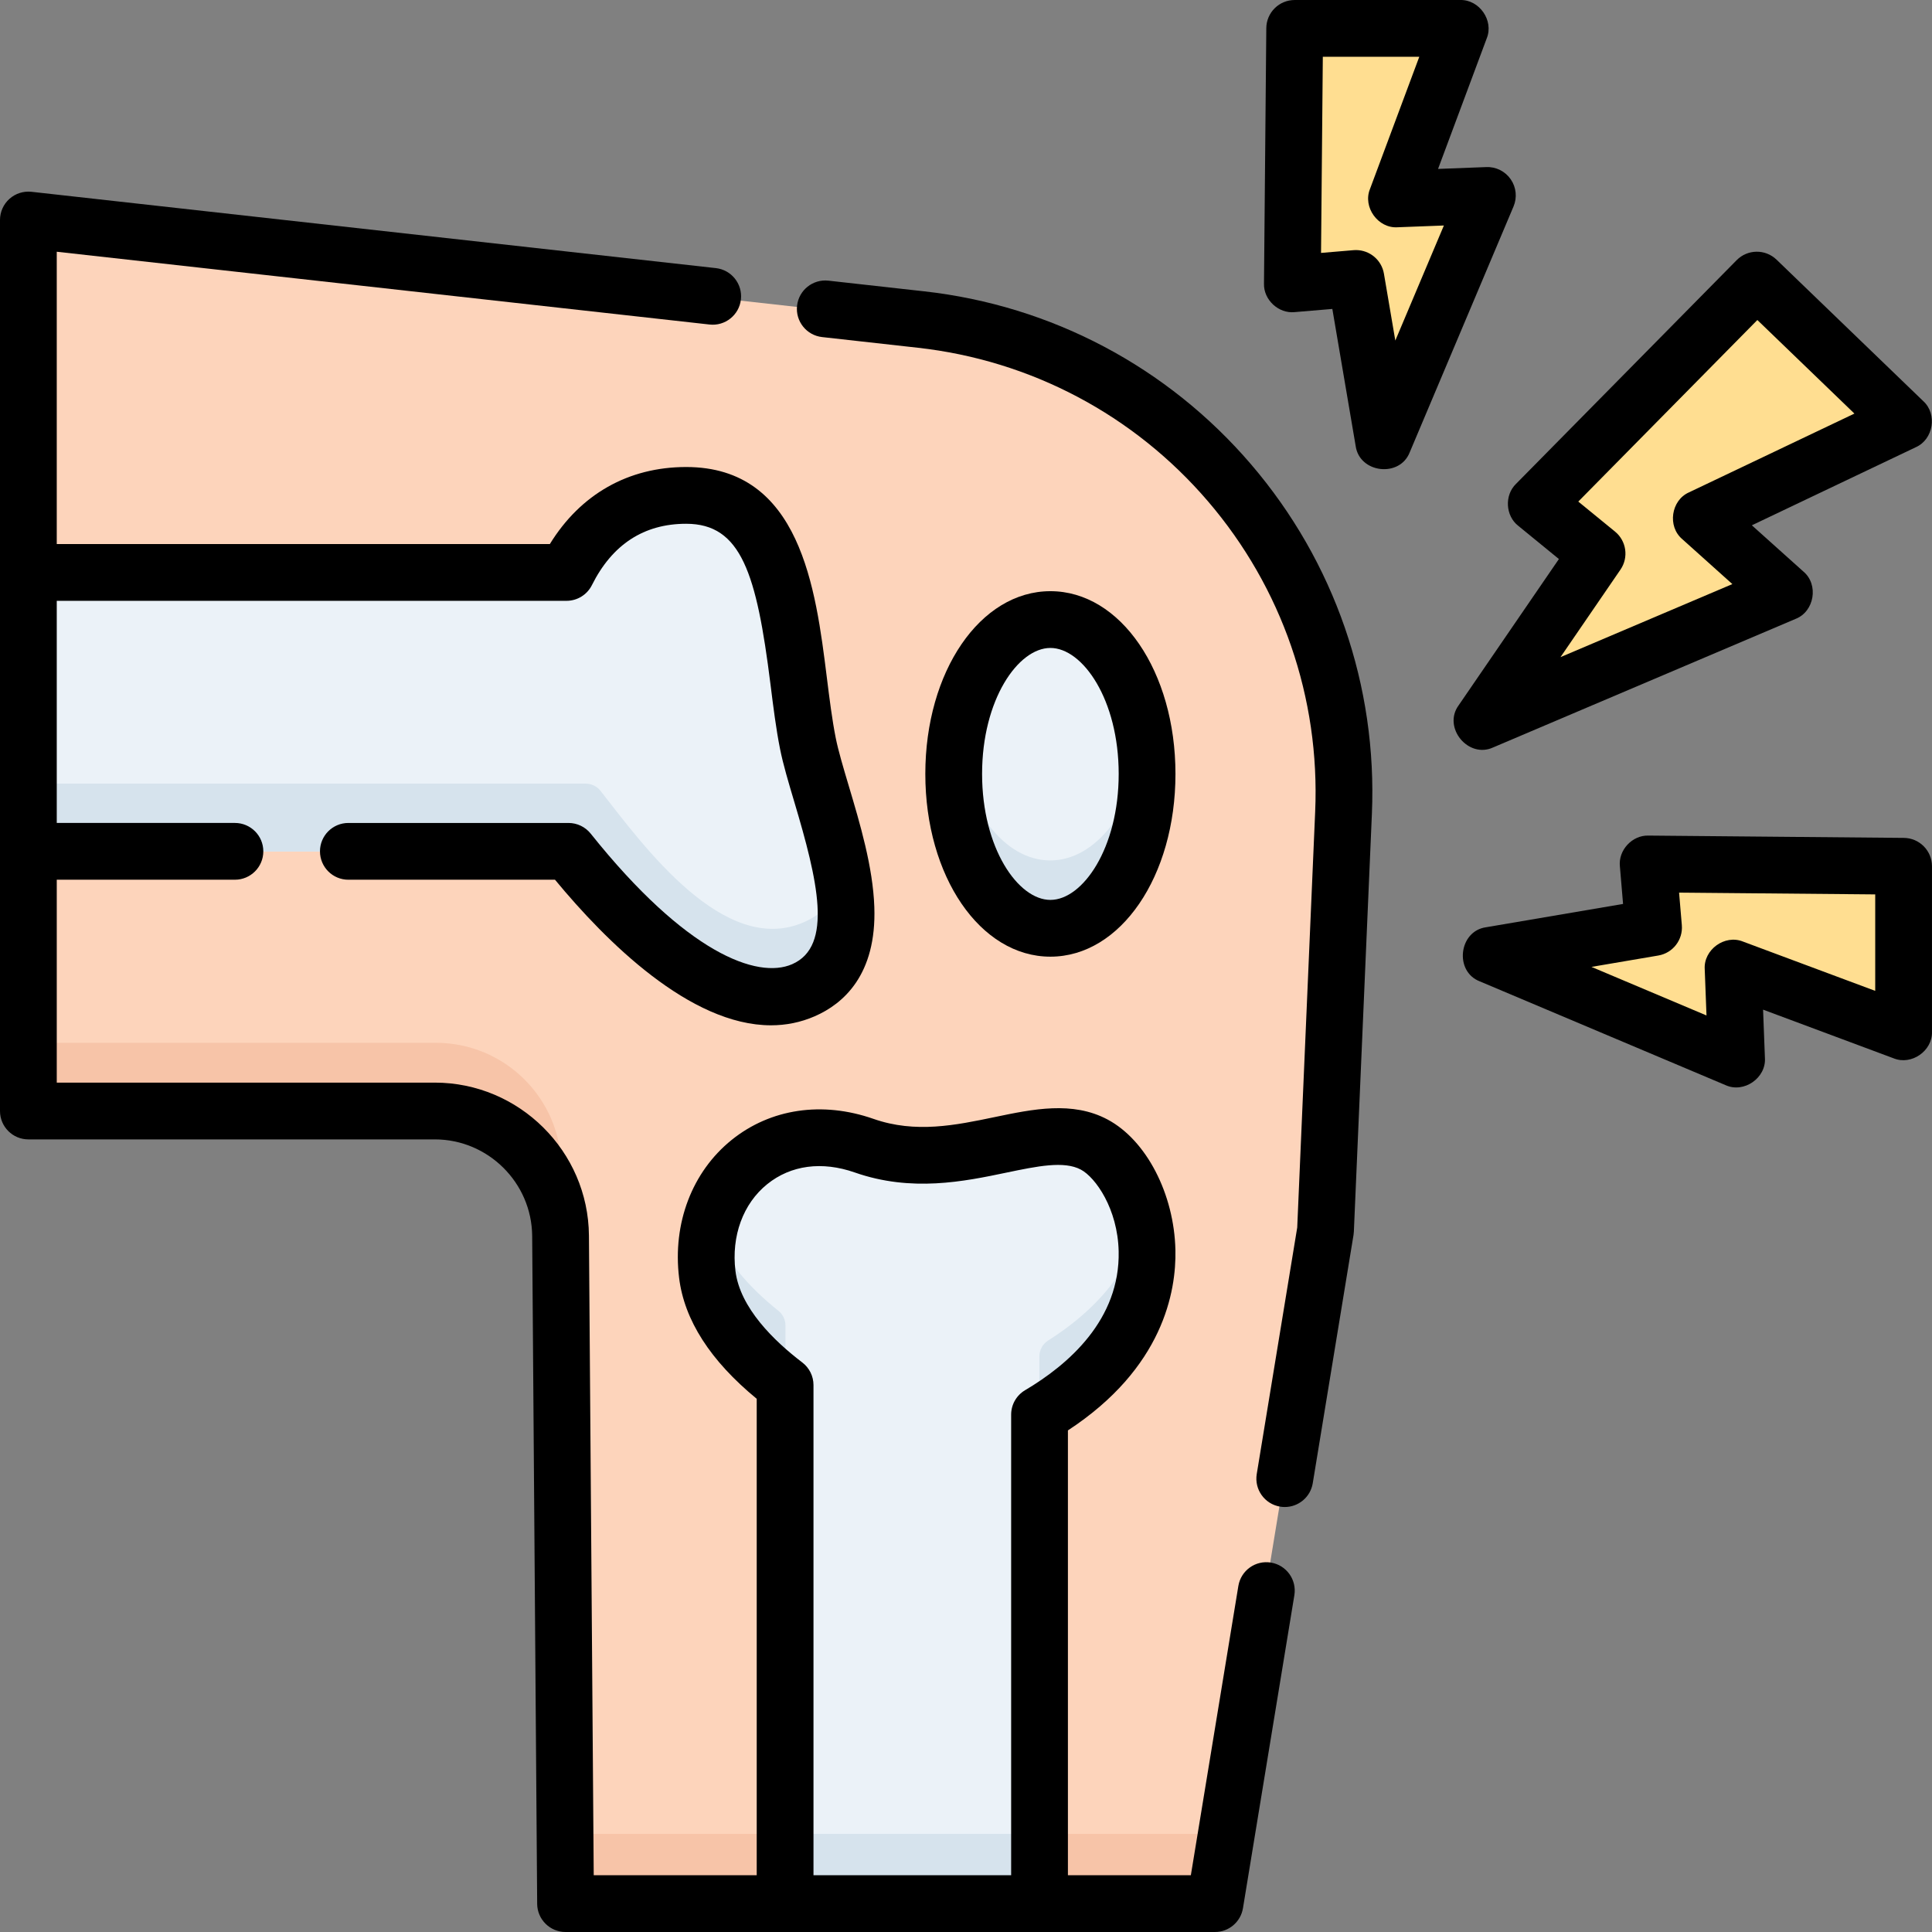 <svg id="Capa_1" enable-background="new 0 0 512 512" height="512" viewBox="0 0 512 512" width="512" xmlns="http://www.w3.org/2000/svg"><rect x="0" y="0" width="512" height="512" fill="#808080" stroke="none"/><g><g><g><path d="m8 58.683 236.084 26.323c65.776 7.334 114.628 64.366 111.774 130.487l-4.768 110.451-29.24 178.056h-171.766l-1.322-176.634c-.137-18.272-14.987-33.012-33.259-33.012h-107.503z" fill="#fdd4bb"/><g fill="#f7c4a8"><path d="m148.762 327.365.137.284-.137-18.284c-.137-18.272-14.987-33.012-33.259-33.012h-107.503v18h107.503c18.272.001 33.123 14.741 33.259 33.012z"/><path d="m150.084 486-.136-.126.136 18.126h171.766l2.956-18z"/></g><path d="m214.179 197.112c-5.007-25.188-2.64-65.59-32.19-65.59-17.957 0-27.174 11.417-31.649 20.38h-142.34v73.768h142.868c10.877 13.619 40.031 46.358 62.133 36.74 22.683-9.869 4.744-47.354 1.178-65.298z" fill="#ebf2f8"/><path d="m213.002 244.411c-21.12 9.191-42.502-20.296-53.85-34.818-.949-1.214-2.4-1.923-3.941-1.923h-147.211v18h142.868c10.877 13.619 40.031 46.358 62.133 36.74 11.502-5.005 12.556-17.112 10.338-30.17-1.411 5.333-4.549 9.652-10.337 12.171z" fill="#d6e3ed"/><ellipse cx="278.323" cy="205.195" fill="#ebf2f8" rx="25.574" ry="40.828"/><path d="m278.323 228.023c-12.186 0-22.374-13.612-24.943-31.828-.408 2.897-.631 5.906-.631 9 0 22.549 11.45 40.828 25.574 40.828s25.574-18.279 25.574-40.828c0-3.094-.223-6.103-.631-9-2.569 18.216-12.757 31.828-24.943 31.828z" fill="#d6e3ed"/><path d="m289.916 303.229c-14.608-7.785-36.179 8.932-60.856.295-24.151-8.453-44.437 9.902-41.491 34.036 1.467 12.022 11.243 22.167 20.586 29.28v137.16h67.297v-129.335c42.573-25.144 28.458-63.978 14.464-71.436z" fill="#ebf2f8"/><g fill="#d6e3ed"><path d="m206.294 347.386c-7.598-6.095-15.096-14.137-17.828-23.506-1.129 4.215-1.49 8.827-.898 13.68 1.467 12.022 11.243 22.167 20.586 29.28v-15.567c.001-1.512-.681-2.941-1.86-3.887z"/><path d="m275.451 359.462v15.204c26.21-15.479 30.931-36.145 27.425-51.487-2.491 10.908-9.843 22.404-25.112 32.072-1.44.912-2.313 2.505-2.313 4.211z"/><path d="m208.155 486h67.297v18h-67.297z"/></g></g><g fill="#ffde91"><path d="m392.516 191.269 79.988-33.996-22.043-19.773 53.539-25.5-38.818-37.423-58.363 59.177 16.1 13.155z"/><path d="m366.469 117.175 27.441-64.992-24.019.919 16.817-45.102h-43.767l-.612 67.563 16.817-1.422z"/><path d="m394.825 253.15 64.992 27.44-.919-24.019 45.102 16.817v-43.766l-67.563-.613 1.422 16.817z"/></g></g><g><path d="m336.818 414.102c-4.108-.685-7.968 2.105-8.642 6.202l-12.588 76.652h-32.579v-117.883c25.231-16.515 28.729-36.845 28.489-47.791-.327-14.904-7.721-29.132-17.98-34.598-9.284-4.95-19.778-2.759-29.927-.642-10.308 2.15-20.967 4.374-32.099.476-13.585-4.753-27.288-2.723-37.595 5.574-10.483 8.439-15.69 22.099-13.928 36.538 1.366 11.194 8.282 21.968 20.57 32.065v126.262h-43.195l-1.268-169.51c-.167-22.354-18.491-40.54-40.845-40.54h-100.188v-53.772h47.218c4.154 0 7.522-3.367 7.522-7.522s-3.368-7.522-7.522-7.522h-47.218v-58.867h135.092c2.85 0 5.456-1.611 6.729-4.161 5.387-10.788 13.792-16.258 24.981-16.258 14.57 0 18.668 13.127 22.344 42.551.757 6.059 1.472 11.783 2.531 17.11.814 4.099 2.259 8.944 3.789 14.073 6.171 20.693 10.385 38.212-.592 42.989-9.232 4.015-28.101-2.964-53.375-34.608-1.427-1.787-3.59-2.827-5.877-2.827h-58.346c-4.154 0-7.522 3.367-7.522 7.522s3.368 7.522 7.522 7.522h54.764c13.536 16.396 35.813 38.581 57.234 38.581 3.915 0 7.802-.741 11.602-2.395 7.55-3.286 16.419-10.977 15.789-28.962-.371-10.611-3.778-22.038-6.784-32.12-1.426-4.781-2.773-9.298-3.45-12.705-.953-4.797-1.635-10.259-2.358-16.042-2.938-23.519-6.962-55.729-37.271-55.729-15.332 0-28.005 7.209-36.13 20.419h-130.672v-77.47l173 19.29c4.125.463 7.848-2.514 8.309-6.642.46-4.128-2.513-7.849-6.642-8.309l-181.355-20.224c-2.123-.233-4.254.443-5.849 1.87s-2.506 3.466-2.506 5.606v236.124c0 4.155 3.368 7.522 7.522 7.522h107.71c14.122 0 25.696 11.489 25.802 25.61l1.324 176.974c.031 4.132 3.39 7.466 7.522 7.466h172.096c3.684 0 6.825-2.668 7.422-6.302l13.623-82.954c.673-4.101-2.104-7.97-6.203-8.643zm-121.235 82.855v-129.903c0-2.349-1.097-4.562-2.966-5.985-7.42-5.648-16.517-14.442-17.715-24.261-1.128-9.244 2.022-17.842 8.428-22.999 6.26-5.038 14.496-6.136 23.192-3.093 15.079 5.278 28.974 2.381 40.14.051 8.215-1.713 15.309-3.191 19.78-.809v.001c3.893 2.074 9.768 10.391 10.015 21.653.397 18.082-13.265 29.996-24.796 36.806-2.291 1.354-3.696 3.816-3.696 6.477v122.062z"/><path d="m244.893 77.204-25.355-2.827c-4.122-.452-7.848 2.514-8.309 6.642s2.513 7.849 6.642 8.309l25.355 2.827c29.972 3.342 57.283 17.795 76.902 40.699 19.618 22.903 29.707 52.11 28.406 82.239l-4.757 110.213-10.728 65.329c-.674 4.1 2.104 7.968 6.202 8.641.413.069.824.101 1.228.101 3.618 0 6.808-2.617 7.413-6.303l10.802-65.774c.049-.297.08-.595.093-.895l4.777-110.664c1.465-33.952-9.903-66.865-32.011-92.674s-52.885-42.096-86.66-45.863z"/><path d="m311.509 205.099c0-27.156-14.558-48.429-33.144-48.429s-33.145 21.273-33.145 48.429 14.559 48.428 33.145 48.428c18.585 0 33.144-21.272 33.144-48.428zm-51.246 0c0-19.675 9.54-33.386 18.102-33.386s18.101 13.711 18.101 33.386-9.539 33.385-18.101 33.385-18.102-13.711-18.102-33.385z"/><path d="m395.72 198.069 80.142-34.062c4.974-1.942 6.158-9.076 2.08-12.521l-13.683-12.275 43.451-20.694c4.66-2.061 5.751-8.774 1.986-12.206l-38.892-37.495c-2.967-2.862-7.683-2.8-10.575.133l-58.476 59.29c-3.091 2.998-2.798 8.457.596 11.106l10.777 8.807-26.553 38.743c-4.341 5.897 2.554 14.254 9.147 11.174zm32.278-57.193-9.735-7.954 47.454-48.116 25.721 24.798-43.838 20.878c-4.762 2.103-5.762 9.027-1.788 12.39l13.282 11.916-45.547 19.358 15.896-23.194c2.21-3.223 1.582-7.603-1.445-10.076z"/><path d="m400.362 47.517c-1.462-2.116-3.91-3.35-6.475-3.24l-12.788.489 12.906-34.614c1.911-4.715-1.964-10.292-7.048-10.149h-43.851c-4.127 0-7.483 3.326-7.522 7.453l-.614 67.693c-.133 4.304 3.873 8.02 8.155 7.564l9.96-.842 6.178 36.301c.995 7.235 11.699 8.5 14.344 1.664l27.494-65.117c1.003-2.37.723-5.086-.739-7.202zm-30.589 42.731-3.016-17.717c-.62-3.641-3.777-6.26-7.408-6.26-.212 0-.426.009-.64.026l-8.62.73.472-51.981h25.565l-13.065 35.039c-1.961 4.819 2.15 10.5 7.335 10.143l12.249-.468z"/><path d="m504.544 222.051-67.693-.613c-4.302-.133-8.021 3.873-7.564 8.155l.842 9.96-36.301 6.177c-7.245.991-8.486 11.722-1.664 14.344l65.117 27.494c4.844 2.223 10.808-1.889 10.441-7.217l-.489-12.787 34.613 12.906c4.715 1.912 10.292-1.965 10.149-7.048v-43.851c.002-4.126-3.324-7.483-7.451-7.52zm-7.59 40.54-35.039-13.065c-4.825-1.961-10.492 2.143-10.143 7.335l.468 12.248-30.486-12.872 17.715-3.015c3.854-.655 6.563-4.153 6.234-8.048l-.729-8.62 51.98.471z"/></g></g></svg>